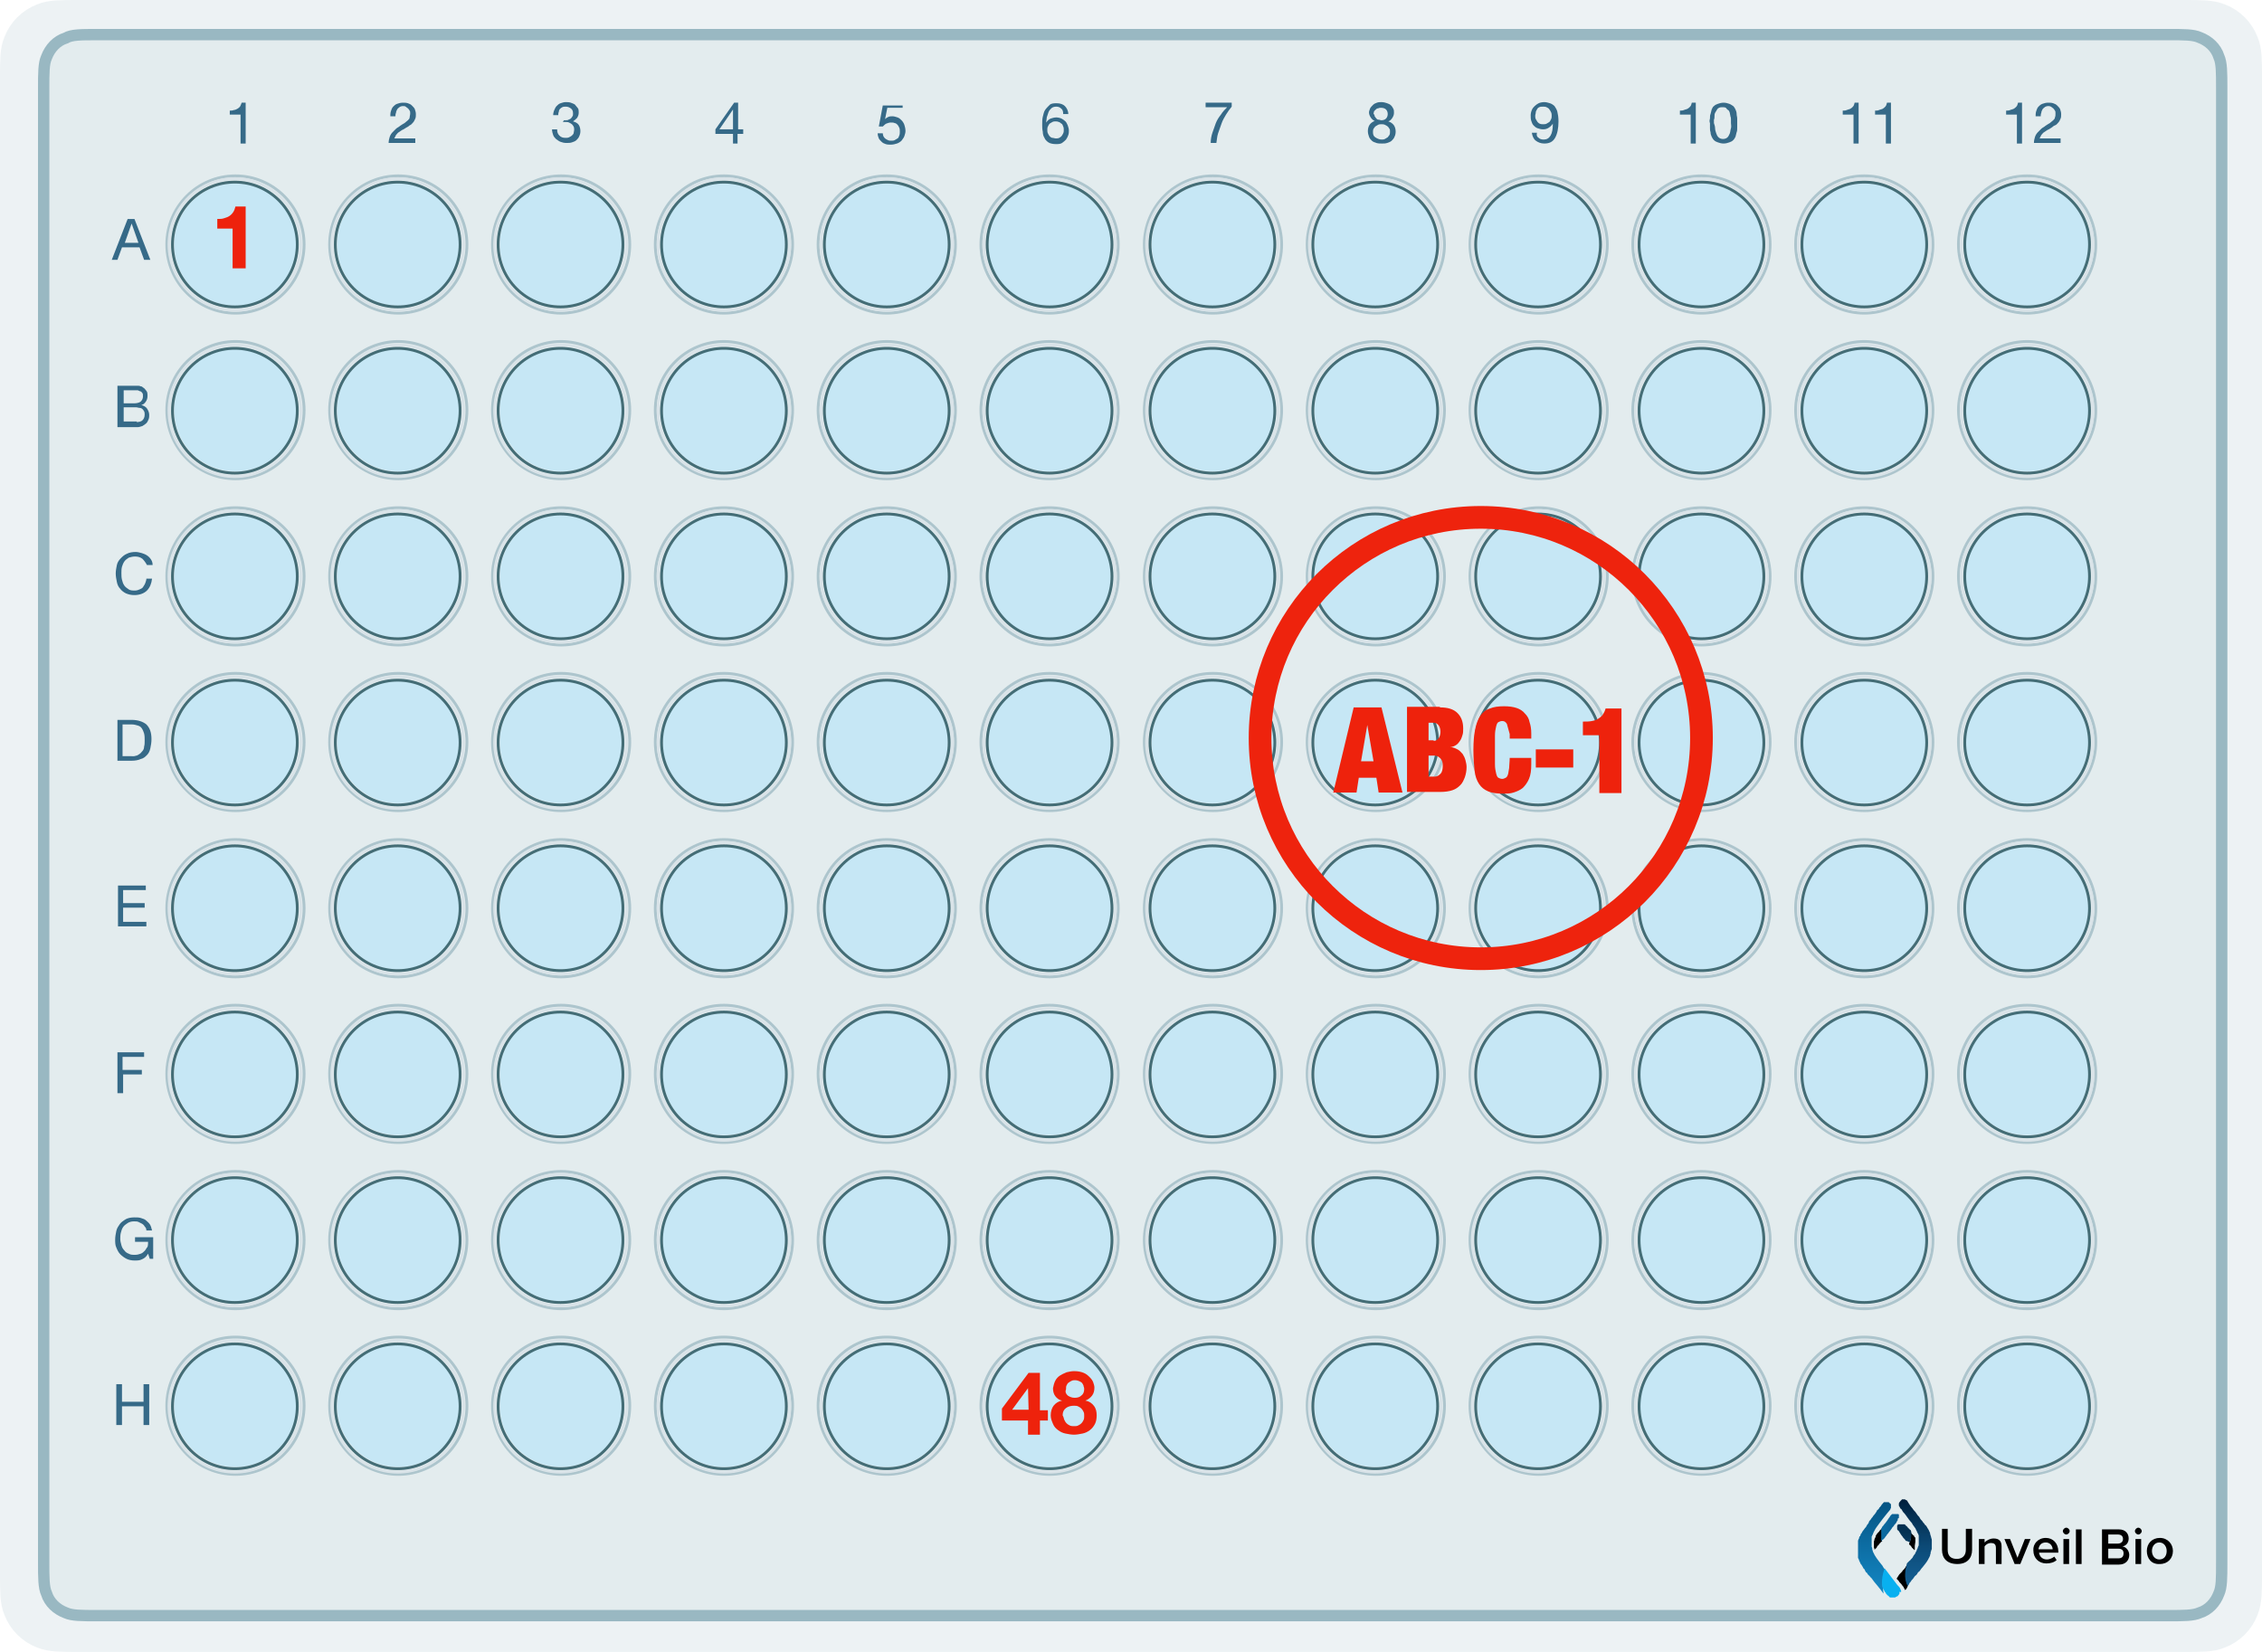 <?xml version="1.0" encoding="UTF-8"?>
<svg enable-background="new 0 0 398.7 291.2" version="1.1" viewBox="0 0 398.7 291.2" xml:space="preserve" xmlns="http://www.w3.org/2000/svg">
<style type="text/css">
	.st0{fill:none;stroke:#EDF2F4;stroke-width:8;}
	.st1{fill:#E3ECEE;}
	.st2{fill:none;stroke:#99B8C2;stroke-width:2;}
	.st3{fill:none;stroke:#ADC5CD;stroke-width:0.5;}
	.st4{fill:#C6E7F5;}
	.st5{fill:none;stroke:#446D76;stroke-width:0.5;}
	.st6{fill:none;stroke:#D9E3E8;stroke-width:0.5;}
	.st7{fill:#366A88;}
	.st8{fill:#EE220C;}
	.st9{fill:none;stroke:#EE230D;stroke-width:4;}
	.st10{fill:url(#a);}
	.st11{fill:url(#SVGID_00000094592829950045349310000004100125086209612987_);}
	.st12{fill:url(#SVGID_00000018215604850672635100000011505072077662938006_);}
	.st13{fill:#08B0F0;}
	.st14{fill:url(#SVGID_00000161605358480035231340000004907618007419969453_);}
</style>

	<path class="st0" d="M13.7,4H385c2.8,0,4.5,0,5.7,0.5c1.6,0.6,2.9,1.9,3.5,3.5c0.5,1.1,0.5,2.8,0.5,5.7v263.8   c0,2.8,0,4.5-0.5,5.7c-0.6,1.6-1.9,2.9-3.5,3.5c-1.1,0.5-2.8,0.5-5.7,0.5H13.7c-2.8,0-4.5,0-5.7-0.5c-1.6-0.6-2.9-1.9-3.5-3.5   C4,282.1,4,280.4,4,277.5V13.7C4,10.8,4,9.1,4.5,8C5.1,6.4,6.4,5.1,8,4.5C9.1,4,10.8,4,13.7,4z"/>
	<path class="st1" d="m17.1 6.1h365.1c2.8 0 4.4 0 5.5 0.5 1.6 0.6 2.9 1.8 3.4 3.4 0.5 1.1 0.5 2.8 0.5 5.5v259.9c0 2.8 0 4.4-0.5 5.5-0.6 1.6-1.8 2.9-3.4 3.4-1.1 0.5-2.8 0.5-5.5 0.5h-365.1c-2.8 0-4.4 0-5.5-0.5-1.6-0.6-2.9-1.8-3.4-3.4-0.5-1.1-0.5-2.8-0.5-5.5v-259.8c0-2.8 0-4.4 0.5-5.5 0.6-1.6 1.8-2.9 3.4-3.4 1-0.6 2.7-0.6 5.5-0.6z"/>
	<path class="st2" d="m17.1 6.1h365.1c2.8 0 4.4 0 5.5 0.5 1.6 0.6 2.9 1.8 3.4 3.4 0.5 1.1 0.5 2.8 0.5 5.5v259.9c0 2.8 0 4.4-0.5 5.5-0.6 1.6-1.8 2.9-3.4 3.4-1.1 0.5-2.8 0.5-5.5 0.5h-365.1c-2.8 0-4.4 0-5.5-0.5-1.6-0.6-2.9-1.8-3.4-3.4-0.5-1.1-0.5-2.8-0.5-5.5v-259.8c0-2.8 0-4.4 0.5-5.5 0.6-1.6 1.8-2.9 3.4-3.4 1-0.6 2.7-0.6 5.5-0.6z"/>


	<circle class="st3" cx="41.5" cy="247.8" r="12.1"/>
	<circle class="st3" cx="41.5" cy="160.1" r="12.1"/>
	<circle class="st3" cx="41.5" cy="218.6" r="12.1"/>
	<circle class="st3" cx="41.5" cy="130.8" r="12.1"/>
	<circle class="st3" cx="41.5" cy="101.6" r="12.1"/>
	<circle class="st3" cx="41.5" cy="72.3" r="12.1"/>
	<circle class="st3" cx="41.5" cy="189.3" r="12.1"/>
	<circle class="st3" cx="41.5" cy="43.1" r="12.1"/>
	<circle class="st3" cx="357.3" cy="43.1" r="12.1"/>
	<circle class="st3" cx="70.2" cy="43.1" r="12.1"/>
	<circle class="st3" cx="98.9" cy="43.1" r="12.1"/>
	<circle class="st3" cx="156.3" cy="43.1" r="12.1"/>
	<circle class="st3" cx="299.9" cy="43.1" r="12.1"/>
	<circle class="st3" cx="271.2" cy="43.1" r="12.1"/>
	<circle class="st3" cx="328.6" cy="43.1" r="12.1"/>
	<circle class="st3" cx="242.5" cy="43.1" r="12.1"/>
	<circle class="st3" cx="127.6" cy="43.1" r="12.1"/>
	<circle class="st3" cx="185" cy="43.1" r="12.1"/>
	<circle class="st3" cx="213.8" cy="43.1" r="12.1"/>
	<circle class="st3" cx="70.2" cy="247.8" r="12.1"/>
	<circle class="st3" cx="70.2" cy="160.1" r="12.1"/>
	<circle class="st3" cx="70.2" cy="218.6" r="12.1"/>
	<circle class="st3" cx="70.2" cy="130.8" r="12.1"/>
	<circle class="st3" cx="70.2" cy="101.6" r="12.1"/>
	<circle class="st3" cx="70.2" cy="72.3" r="12.1"/>
	<circle class="st3" cx="70.2" cy="189.3" r="12.1"/>
	<circle class="st3" cx="98.9" cy="247.8" r="12.1"/>
	<circle class="st3" cx="98.9" cy="160.1" r="12.1"/>
	<circle class="st3" cx="98.9" cy="218.6" r="12.1"/>
	<circle class="st3" cx="98.9" cy="130.8" r="12.1"/>
	<circle class="st3" cx="98.9" cy="101.6" r="12.1"/>
	<circle class="st3" cx="98.9" cy="72.3" r="12.1"/>
	<circle class="st3" cx="98.9" cy="189.3" r="12.1"/>
	<circle class="st3" cx="328.6" cy="247.8" r="12.1"/>
	<circle class="st3" cx="328.6" cy="160.1" r="12.1"/>
	<circle class="st3" cx="328.6" cy="218.6" r="12.1"/>
	<circle class="st3" cx="328.6" cy="130.8" r="12.1"/>
	<circle class="st3" cx="328.6" cy="101.6" r="12.1"/>
	<circle class="st3" cx="328.6" cy="72.3" r="12.1"/>
	<circle class="st3" cx="328.6" cy="189.3" r="12.1"/>
	<circle class="st3" cx="185" cy="247.8" r="12.1"/>
	<circle class="st3" cx="185" cy="160.1" r="12.1"/>
	<circle class="st3" cx="185" cy="218.6" r="12.1"/>
	<circle class="st3" cx="185" cy="130.8" r="12.1"/>
	<circle class="st3" cx="185" cy="101.6" r="12.1"/>
	<circle class="st3" cx="185" cy="72.3" r="12.1"/>
	<circle class="st3" cx="185" cy="189.3" r="12.1"/>
	<circle class="st3" cx="242.5" cy="247.8" r="12.1"/>
	<circle class="st3" cx="242.5" cy="160.1" r="12.1"/>
	<circle class="st3" cx="242.5" cy="218.6" r="12.1"/>
	<circle class="st3" cx="242.5" cy="130.8" r="12.1"/>
	<circle class="st3" cx="242.5" cy="101.6" r="12.1"/>
	<circle class="st3" cx="242.5" cy="72.3" r="12.1"/>
	<circle class="st3" cx="242.5" cy="189.3" r="12.1"/>
	<circle class="st3" cx="127.6" cy="247.8" r="12.1"/>
	<circle class="st3" cx="127.6" cy="160.1" r="12.1"/>
	<circle class="st3" cx="127.6" cy="218.6" r="12.1"/>
	<circle class="st3" cx="127.6" cy="130.8" r="12.1"/>
	<circle class="st3" cx="127.6" cy="101.6" r="12.1"/>
	<circle class="st3" cx="127.6" cy="72.3" r="12.1"/>
	<circle class="st3" cx="127.6" cy="189.3" r="12.1"/>
	<circle class="st3" cx="156.3" cy="247.8" r="12.1"/>
	<circle class="st3" cx="156.3" cy="160.1" r="12.1"/>
	<circle class="st3" cx="156.3" cy="218.6" r="12.1"/>
	<circle class="st3" cx="156.3" cy="130.8" r="12.1"/>
	<circle class="st3" cx="156.3" cy="101.6" r="12.1"/>
	<circle class="st3" cx="156.3" cy="72.3" r="12.1"/>
	<circle class="st3" cx="156.3" cy="189.3" r="12.1"/>
	<circle class="st3" cx="213.8" cy="247.8" r="12.1"/>
	<circle class="st3" cx="213.8" cy="160.1" r="12.1"/>
	<circle class="st3" cx="213.8" cy="218.6" r="12.1"/>
	<circle class="st3" cx="213.8" cy="130.8" r="12.1"/>
	<circle class="st3" cx="213.8" cy="101.6" r="12.1"/>
	<circle class="st3" cx="213.8" cy="72.3" r="12.1"/>
	<circle class="st3" cx="213.8" cy="189.3" r="12.1"/>
	<circle class="st3" cx="271.2" cy="247.8" r="12.1"/>
	<circle class="st3" cx="271.2" cy="160.1" r="12.1"/>
	<circle class="st3" cx="271.2" cy="218.6" r="12.1"/>
	<circle class="st3" cx="271.2" cy="130.8" r="12.1"/>
	<circle class="st3" cx="271.2" cy="101.6" r="12.1"/>
	<circle class="st3" cx="271.2" cy="72.3" r="12.1"/>
	<circle class="st3" cx="271.2" cy="189.3" r="12.1"/>
	<circle class="st3" cx="299.9" cy="247.8" r="12.1"/>
	<circle class="st3" cx="299.9" cy="160.1" r="12.1"/>
	<circle class="st3" cx="299.9" cy="218.6" r="12.1"/>
	<circle class="st3" cx="299.9" cy="130.8" r="12.1"/>
	<circle class="st3" cx="299.9" cy="101.6" r="12.1"/>
	<circle class="st3" cx="299.9" cy="72.3" r="12.1"/>
	<circle class="st3" cx="299.9" cy="189.3" r="12.1"/>
	<circle class="st3" cx="357.3" cy="247.8" r="12.1"/>
	<circle class="st3" cx="357.3" cy="160.1" r="12.1"/>
	<circle class="st3" cx="357.3" cy="218.6" r="12.1"/>
	<circle class="st3" cx="357.3" cy="130.8" r="12.1"/>
	<circle class="st3" cx="357.3" cy="101.6" r="12.1"/>
	<circle class="st3" cx="357.3" cy="72.3" r="12.1"/>
	<circle class="st3" cx="357.3" cy="189.3" r="12.1"/>


	<circle class="st4" cx="41.5" cy="247.8" r="10.8"/>
	<circle class="st4" cx="41.5" cy="160.1" r="10.8"/>
	<circle class="st4" cx="41.5" cy="218.6" r="10.8"/>
	<circle class="st4" cx="41.5" cy="130.8" r="10.8"/>
	<circle class="st4" cx="41.5" cy="101.6" r="10.8"/>
	<circle class="st4" cx="41.5" cy="72.3" r="10.8"/>
	<circle class="st4" cx="41.5" cy="189.3" r="10.8"/>
	<circle class="st4" cx="41.5" cy="43.1" r="10.8"/>
	<circle class="st4" cx="357.3" cy="43.1" r="10.8"/>
	<circle class="st4" cx="70.2" cy="43.1" r="10.8"/>
	<circle class="st4" cx="98.9" cy="43.1" r="10.8"/>
	<circle class="st4" cx="156.3" cy="43.1" r="10.8"/>
	<circle class="st4" cx="299.9" cy="43.1" r="10.8"/>
	<circle class="st4" cx="271.2" cy="43.1" r="10.8"/>
	<circle class="st4" cx="328.6" cy="43.1" r="10.8"/>
	<circle class="st4" cx="242.5" cy="43.1" r="10.8"/>
	<circle class="st4" cx="127.6" cy="43.1" r="10.8"/>
	<circle class="st4" cx="185" cy="43.1" r="10.8"/>
	<circle class="st4" cx="213.8" cy="43.1" r="10.8"/>
	<circle class="st4" cx="70.2" cy="247.8" r="10.8"/>
	<circle class="st4" cx="70.2" cy="160.1" r="10.8"/>
	<circle class="st4" cx="70.2" cy="218.6" r="10.8"/>
	<circle class="st4" cx="70.2" cy="130.8" r="10.8"/>
	<circle class="st4" cx="70.2" cy="101.6" r="10.8"/>
	<circle class="st4" cx="70.2" cy="72.3" r="10.8"/>
	<circle class="st4" cx="70.2" cy="189.3" r="10.8"/>
	<circle class="st4" cx="98.9" cy="247.8" r="10.8"/>
	<circle class="st4" cx="98.9" cy="160.1" r="10.8"/>
	<circle class="st4" cx="98.9" cy="218.6" r="10.8"/>
	<circle class="st4" cx="98.9" cy="130.8" r="10.8"/>
	<circle class="st4" cx="98.9" cy="101.6" r="10.8"/>
	<circle class="st4" cx="98.9" cy="72.3" r="10.8"/>
	<circle class="st4" cx="98.9" cy="189.3" r="10.8"/>
	<circle class="st4" cx="328.6" cy="247.8" r="10.8"/>
	<circle class="st4" cx="328.6" cy="160.1" r="10.8"/>
	<circle class="st4" cx="328.6" cy="218.6" r="10.8"/>
	<circle class="st4" cx="328.6" cy="130.8" r="10.8"/>
	<circle class="st4" cx="328.6" cy="101.6" r="10.8"/>
	<circle class="st4" cx="328.6" cy="72.3" r="10.8"/>
	<circle class="st4" cx="328.6" cy="189.3" r="10.8"/>
	<circle class="st4" cx="185" cy="247.8" r="10.8"/>
	<circle class="st4" cx="185" cy="160.1" r="10.8"/>
	<circle class="st4" cx="185" cy="218.6" r="10.8"/>
	<circle class="st4" cx="185" cy="130.8" r="10.8"/>
	<circle class="st4" cx="185" cy="101.6" r="10.8"/>
	<circle class="st4" cx="185" cy="72.3" r="10.8"/>
	<circle class="st4" cx="185" cy="189.3" r="10.8"/>
	<circle class="st4" cx="242.5" cy="247.8" r="10.8"/>
	<circle class="st4" cx="242.5" cy="160.1" r="10.8"/>
	<circle class="st4" cx="242.5" cy="218.6" r="10.8"/>
	<circle class="st4" cx="242.5" cy="130.8" r="10.8"/>
	<circle class="st4" cx="242.5" cy="101.6" r="10.8"/>
	<circle class="st4" cx="242.5" cy="72.3" r="10.8"/>
	<circle class="st4" cx="242.5" cy="189.3" r="10.8"/>
	<circle class="st4" cx="127.6" cy="247.8" r="10.8"/>
	<circle class="st4" cx="127.6" cy="160.1" r="10.8"/>
	<circle class="st4" cx="127.6" cy="218.6" r="10.8"/>
	<circle class="st4" cx="127.6" cy="130.8" r="10.8"/>
	<circle class="st4" cx="127.6" cy="101.6" r="10.8"/>
	<circle class="st4" cx="127.6" cy="72.3" r="10.8"/>
	<circle class="st4" cx="127.6" cy="189.3" r="10.8"/>
	<circle class="st4" cx="156.3" cy="247.8" r="10.8"/>
	<circle class="st4" cx="156.3" cy="160.1" r="10.8"/>
	<circle class="st4" cx="156.3" cy="218.6" r="10.8"/>
	<circle class="st4" cx="156.3" cy="130.8" r="10.8"/>
	<circle class="st4" cx="156.3" cy="101.6" r="10.8"/>
	<circle class="st4" cx="156.3" cy="72.3" r="10.8"/>
	<circle class="st4" cx="156.3" cy="189.3" r="10.8"/>
	<circle class="st4" cx="213.8" cy="247.8" r="10.8"/>
	<circle class="st4" cx="213.8" cy="160.1" r="10.8"/>
	<circle class="st4" cx="213.8" cy="218.6" r="10.8"/>
	<circle class="st4" cx="213.8" cy="130.8" r="10.8"/>
	<circle class="st4" cx="213.8" cy="101.6" r="10.8"/>
	<circle class="st4" cx="213.8" cy="72.3" r="10.8"/>
	<circle class="st4" cx="213.8" cy="189.3" r="10.8"/>
	<circle class="st4" cx="271.2" cy="247.8" r="10.8"/>
	<circle class="st4" cx="271.2" cy="160.1" r="10.8"/>
	<circle class="st4" cx="271.2" cy="218.6" r="10.8"/>
	<circle class="st4" cx="271.2" cy="130.8" r="10.8"/>
	<circle class="st4" cx="271.2" cy="101.6" r="10.8"/>
	<circle class="st4" cx="271.2" cy="72.3" r="10.8"/>
	<circle class="st4" cx="271.2" cy="189.3" r="10.8"/>
	<circle class="st4" cx="299.9" cy="247.8" r="10.8"/>
	<circle class="st4" cx="299.9" cy="160.1" r="10.8"/>
	<circle class="st4" cx="299.9" cy="218.6" r="10.8"/>
	<circle class="st4" cx="299.9" cy="130.8" r="10.8"/>
	<circle class="st4" cx="299.9" cy="101.6" r="10.8"/>
	<circle class="st4" cx="299.9" cy="72.3" r="10.8"/>
	<circle class="st4" cx="299.9" cy="189.3" r="10.8"/>
	<circle class="st4" cx="357.3" cy="247.8" r="10.8"/>
	<circle class="st4" cx="357.3" cy="160.1" r="10.8"/>
	<circle class="st4" cx="357.3" cy="218.6" r="10.8"/>
	<circle class="st4" cx="357.3" cy="130.8" r="10.8"/>
	<circle class="st4" cx="357.3" cy="101.6" r="10.8"/>
	<circle class="st4" cx="357.3" cy="72.3" r="10.8"/>
	<circle class="st4" cx="357.3" cy="189.3" r="10.8"/>


	<circle class="st5" cx="41.4" cy="247.9" r="11"/>
	<circle class="st5" cx="41.4" cy="160.1" r="11"/>
	<circle class="st5" cx="41.4" cy="218.6" r="11"/>
	<circle class="st5" cx="41.4" cy="130.9" r="11"/>
	<circle class="st5" cx="41.4" cy="101.6" r="11"/>
	<circle class="st5" cx="41.4" cy="72.4" r="11"/>
	<circle class="st5" cx="41.4" cy="189.4" r="11"/>
	<circle class="st5" cx="41.4" cy="43.1" r="11"/>
	<circle class="st5" cx="357.3" cy="43.1" r="11"/>
	<circle class="st5" cx="70.1" cy="43.1" r="11"/>
	<circle class="st5" cx="98.8" cy="43.1" r="11"/>
	<circle class="st5" cx="156.3" cy="43.1" r="11"/>
	<circle class="st5" cx="299.9" cy="43.1" r="11"/>
	<circle class="st5" cx="271.1" cy="43.1" r="11"/>
	<circle class="st5" cx="328.6" cy="43.1" r="11"/>
	<circle class="st5" cx="242.4" cy="43.1" r="11"/>
	<circle class="st5" cx="127.6" cy="43.1" r="11"/>
	<circle class="st5" cx="185" cy="43.1" r="11"/>
	<circle class="st5" cx="213.7" cy="43.1" r="11"/>
	<circle class="st5" cx="70.1" cy="247.9" r="11"/>
	<circle class="st5" cx="70.1" cy="160.1" r="11"/>
	<circle class="st5" cx="70.1" cy="218.6" r="11"/>
	<circle class="st5" cx="70.1" cy="130.9" r="11"/>
	<circle class="st5" cx="70.1" cy="101.6" r="11"/>
	<circle class="st5" cx="70.1" cy="72.4" r="11"/>
	<circle class="st5" cx="70.1" cy="189.4" r="11"/>
	<circle class="st5" cx="98.8" cy="247.9" r="11"/>
	<circle class="st5" cx="98.8" cy="160.1" r="11"/>
	<circle class="st5" cx="98.8" cy="218.6" r="11"/>
	<circle class="st5" cx="98.8" cy="130.9" r="11"/>
	<circle class="st5" cx="98.8" cy="101.6" r="11"/>
	<circle class="st5" cx="98.8" cy="72.4" r="11"/>
	<circle class="st5" cx="98.8" cy="189.4" r="11"/>
	<circle class="st5" cx="328.6" cy="247.9" r="11"/>
	<circle class="st5" cx="328.6" cy="160.1" r="11"/>
	<circle class="st5" cx="328.6" cy="218.6" r="11"/>
	<circle class="st5" cx="328.6" cy="130.9" r="11"/>
	<circle class="st5" cx="328.6" cy="101.6" r="11"/>
	<circle class="st5" cx="328.6" cy="72.4" r="11"/>
	<circle class="st5" cx="328.6" cy="189.4" r="11"/>
	<circle class="st5" cx="185" cy="247.9" r="11"/>
	<circle class="st5" cx="185" cy="160.1" r="11"/>
	<circle class="st5" cx="185" cy="218.6" r="11"/>
	<circle class="st5" cx="185" cy="130.9" r="11"/>
	<circle class="st5" cx="185" cy="101.6" r="11"/>
	<circle class="st5" cx="185" cy="72.4" r="11"/>
	<circle class="st5" cx="185" cy="189.4" r="11"/>
	<circle class="st5" cx="242.4" cy="247.9" r="11"/>
	<circle class="st5" cx="242.4" cy="160.1" r="11"/>
	<circle class="st5" cx="242.4" cy="218.6" r="11"/>
	<circle class="st5" cx="242.4" cy="130.9" r="11"/>
	<circle class="st5" cx="242.4" cy="101.6" r="11"/>
	<circle class="st5" cx="242.4" cy="72.4" r="11"/>
	<circle class="st5" cx="242.4" cy="189.4" r="11"/>
	<circle class="st5" cx="127.6" cy="247.9" r="11"/>
	<circle class="st5" cx="127.6" cy="160.1" r="11"/>
	<circle class="st5" cx="127.6" cy="218.6" r="11"/>
	<circle class="st5" cx="127.6" cy="130.9" r="11"/>
	<circle class="st5" cx="127.6" cy="101.6" r="11"/>
	<circle class="st5" cx="127.6" cy="72.4" r="11"/>
	<circle class="st5" cx="127.6" cy="189.4" r="11"/>
	<circle class="st5" cx="156.3" cy="247.9" r="11"/>
	<circle class="st5" cx="156.3" cy="160.1" r="11"/>
	<circle class="st5" cx="156.3" cy="218.6" r="11"/>
	<circle class="st5" cx="156.3" cy="130.9" r="11"/>
	<circle class="st5" cx="156.3" cy="101.6" r="11"/>
	<circle class="st5" cx="156.3" cy="72.4" r="11"/>
	<circle class="st5" cx="156.3" cy="189.4" r="11"/>
	<circle class="st5" cx="213.7" cy="247.9" r="11"/>
	<circle class="st5" cx="213.7" cy="160.1" r="11"/>
	<circle class="st5" cx="213.7" cy="218.6" r="11"/>
	<circle class="st5" cx="213.7" cy="130.9" r="11"/>
	<circle class="st5" cx="213.7" cy="101.6" r="11"/>
	<circle class="st5" cx="213.7" cy="72.4" r="11"/>
	<circle class="st5" cx="213.7" cy="189.4" r="11"/>
	<circle class="st5" cx="271.1" cy="247.9" r="11"/>
	<circle class="st5" cx="271.1" cy="160.1" r="11"/>
	<circle class="st5" cx="271.1" cy="218.6" r="11"/>
	<circle class="st5" cx="271.1" cy="130.9" r="11"/>
	<circle class="st5" cx="271.1" cy="101.6" r="11"/>
	<circle class="st5" cx="271.1" cy="72.4" r="11"/>
	<circle class="st5" cx="271.1" cy="189.4" r="11"/>
	<circle class="st5" cx="299.9" cy="247.9" r="11"/>
	<circle class="st5" cx="299.9" cy="160.1" r="11"/>
	<circle class="st5" cx="299.9" cy="218.6" r="11"/>
	<circle class="st5" cx="299.9" cy="130.9" r="11"/>
	<circle class="st5" cx="299.9" cy="101.6" r="11"/>
	<circle class="st5" cx="299.9" cy="72.4" r="11"/>
	<circle class="st5" cx="299.9" cy="189.4" r="11"/>
	<circle class="st5" cx="357.3" cy="247.9" r="11"/>
	<circle class="st5" cx="357.3" cy="160.1" r="11"/>
	<circle class="st5" cx="357.3" cy="218.6" r="11"/>
	<circle class="st5" cx="357.3" cy="130.9" r="11"/>
	<circle class="st5" cx="357.3" cy="101.6" r="11"/>
	<circle class="st5" cx="357.3" cy="72.4" r="11"/>
	<circle class="st5" cx="357.3" cy="189.4" r="11"/>


	<circle class="st6" cx="41.4" cy="247.9" r="11.6"/>
	<circle class="st6" cx="41.4" cy="160.1" r="11.6"/>
	<circle class="st6" cx="41.4" cy="218.6" r="11.6"/>
	<circle class="st6" cx="41.4" cy="130.9" r="11.6"/>
	<circle class="st6" cx="41.4" cy="101.6" r="11.6"/>
	<circle class="st6" cx="41.4" cy="72.4" r="11.6"/>
	<circle class="st6" cx="41.4" cy="189.4" r="11.6"/>
	<circle class="st6" cx="41.4" cy="43.1" r="11.6"/>
	<circle class="st6" cx="357.3" cy="43.1" r="11.6"/>
	<circle class="st6" cx="70.1" cy="43.1" r="11.6"/>
	<circle class="st6" cx="98.8" cy="43.1" r="11.6"/>
	<circle class="st6" cx="156.3" cy="43.1" r="11.6"/>
	<circle class="st6" cx="299.9" cy="43.1" r="11.6"/>
	<circle class="st6" cx="271.1" cy="43.1" r="11.6"/>
	<circle class="st6" cx="328.6" cy="43.1" r="11.6"/>
	<circle class="st6" cx="242.4" cy="43.1" r="11.6"/>
	<circle class="st6" cx="127.6" cy="43.1" r="11.6"/>
	<circle class="st6" cx="185" cy="43.1" r="11.6"/>
	<circle class="st6" cx="213.7" cy="43.1" r="11.6"/>
	<circle class="st6" cx="70.1" cy="247.9" r="11.6"/>
	<circle class="st6" cx="70.1" cy="160.1" r="11.6"/>
	<circle class="st6" cx="70.1" cy="218.6" r="11.6"/>
	<circle class="st6" cx="70.1" cy="130.9" r="11.6"/>
	<circle class="st6" cx="70.1" cy="101.6" r="11.6"/>
	<circle class="st6" cx="70.1" cy="72.4" r="11.6"/>
	<circle class="st6" cx="70.1" cy="189.4" r="11.6"/>
	<circle class="st6" cx="98.8" cy="247.9" r="11.6"/>
	<circle class="st6" cx="98.8" cy="160.1" r="11.6"/>
	<circle class="st6" cx="98.8" cy="218.6" r="11.6"/>
	<circle class="st6" cx="98.8" cy="130.9" r="11.6"/>
	<circle class="st6" cx="98.8" cy="101.6" r="11.6"/>
	<circle class="st6" cx="98.8" cy="72.4" r="11.6"/>
	<circle class="st6" cx="98.8" cy="189.4" r="11.6"/>
	<circle class="st6" cx="328.6" cy="247.9" r="11.6"/>
	<circle class="st6" cx="328.6" cy="160.1" r="11.6"/>
	<circle class="st6" cx="328.6" cy="218.6" r="11.6"/>
	<circle class="st6" cx="328.6" cy="130.9" r="11.6"/>
	<circle class="st6" cx="328.6" cy="101.6" r="11.6"/>
	<circle class="st6" cx="328.6" cy="72.4" r="11.6"/>
	<circle class="st6" cx="328.6" cy="189.4" r="11.6"/>
	<circle class="st6" cx="185" cy="247.9" r="11.6"/>
	<circle class="st6" cx="185" cy="160.1" r="11.6"/>
	<circle class="st6" cx="185" cy="218.6" r="11.6"/>
	<circle class="st6" cx="185" cy="130.9" r="11.6"/>
	<circle class="st6" cx="185" cy="101.6" r="11.6"/>
	<circle class="st6" cx="185" cy="72.4" r="11.6"/>
	<circle class="st6" cx="185" cy="189.4" r="11.6"/>
	<circle class="st6" cx="242.4" cy="247.9" r="11.6"/>
	<circle class="st6" cx="242.4" cy="160.1" r="11.6"/>
	<circle class="st6" cx="242.4" cy="218.6" r="11.6"/>
	<circle class="st6" cx="242.4" cy="130.9" r="11.6"/>
	<circle class="st6" cx="242.4" cy="101.6" r="11.6"/>
	<circle class="st6" cx="242.4" cy="72.4" r="11.6"/>
	<circle class="st6" cx="242.4" cy="189.4" r="11.6"/>
	<circle class="st6" cx="127.6" cy="247.9" r="11.6"/>
	<circle class="st6" cx="127.6" cy="160.1" r="11.6"/>
	<circle class="st6" cx="127.6" cy="218.6" r="11.6"/>
	<circle class="st6" cx="127.6" cy="130.9" r="11.6"/>
	<circle class="st6" cx="127.6" cy="101.6" r="11.6"/>
	<circle class="st6" cx="127.6" cy="72.4" r="11.6"/>
	<circle class="st6" cx="127.6" cy="189.4" r="11.6"/>
	<circle class="st6" cx="156.3" cy="247.9" r="11.6"/>
	<circle class="st6" cx="156.3" cy="160.1" r="11.6"/>
	<circle class="st6" cx="156.3" cy="218.6" r="11.6"/>
	<circle class="st6" cx="156.3" cy="130.9" r="11.6"/>
	<circle class="st6" cx="156.3" cy="101.6" r="11.6"/>
	<circle class="st6" cx="156.3" cy="72.4" r="11.6"/>
	<circle class="st6" cx="156.3" cy="189.4" r="11.6"/>
	<circle class="st6" cx="213.7" cy="247.9" r="11.6"/>
	<circle class="st6" cx="213.7" cy="160.1" r="11.6"/>
	<circle class="st6" cx="213.7" cy="218.6" r="11.6"/>
	<circle class="st6" cx="213.7" cy="130.9" r="11.6"/>
	<circle class="st6" cx="213.7" cy="101.6" r="11.6"/>
	<circle class="st6" cx="213.7" cy="72.4" r="11.6"/>
	<circle class="st6" cx="213.7" cy="189.4" r="11.6"/>
	<circle class="st6" cx="271.1" cy="247.9" r="11.6"/>
	<circle class="st6" cx="271.1" cy="160.1" r="11.6"/>
	<circle class="st6" cx="271.1" cy="218.6" r="11.6"/>
	<circle class="st6" cx="271.1" cy="130.9" r="11.6"/>
	<circle class="st6" cx="271.1" cy="101.6" r="11.6"/>
	<circle class="st6" cx="271.1" cy="72.4" r="11.6"/>
	<circle class="st6" cx="271.1" cy="189.4" r="11.6"/>
	<circle class="st6" cx="299.9" cy="247.9" r="11.6"/>
	<circle class="st6" cx="299.9" cy="160.1" r="11.6"/>
	<circle class="st6" cx="299.9" cy="218.6" r="11.6"/>
	<circle class="st6" cx="299.9" cy="130.9" r="11.6"/>
	<circle class="st6" cx="299.9" cy="101.6" r="11.6"/>
	<circle class="st6" cx="299.9" cy="72.4" r="11.6"/>
	<circle class="st6" cx="299.9" cy="189.4" r="11.6"/>
	<circle class="st6" cx="357.3" cy="247.9" r="11.6"/>
	<circle class="st6" cx="357.3" cy="160.1" r="11.6"/>
	<circle class="st6" cx="357.3" cy="218.6" r="11.6"/>
	<circle class="st6" cx="357.3" cy="130.9" r="11.6"/>
	<circle class="st6" cx="357.3" cy="101.6" r="11.6"/>
	<circle class="st6" cx="357.3" cy="72.4" r="11.6"/>
	<circle class="st6" cx="357.3" cy="189.4" r="11.6"/>




		<path class="st7" d="m23.7 38.6 2.8 7.2h-1.1l-0.8-2.2h-3.1l-0.8 2.2h-1l2.8-7.2h1.2zm0.7 4.2-1.2-3.4-1.2 3.4h2.4z"/>


		<path class="st7" d="m23.3 68h0.5s0.4 0 0.5 0c0.2 0 0.3 0 0.5 0.1 0.2 0 0.3 0.1 0.4 0.2 0.2 0.1 0.4 0.3 0.6 0.6 0.2 0.2 0.2 0.6 0.2 0.9 0 0.4-0.1 0.7-0.3 1s-0.4 0.5-0.8 0.6c0.4 0.1 0.8 0.3 1 0.6s0.4 0.7 0.4 1.1c0 0.3 0 0.5-0.1 0.8-0.1 0.2-0.2 0.5-0.4 0.7s-0.4 0.3-0.7 0.5c-0.3 0.1-0.6 0.2-0.9 0.2h-3.5v-7.3h2.6zm0.3 3.1c0.5 0 0.9-0.1 1.2-0.3 0.2-0.2 0.4-0.5 0.4-0.9 0-0.3 0-0.5-0.1-0.6s-0.2-0.3-0.3-0.3-0.3-0.1-0.5-0.2h-0.6-1.9v2.3h1.8zm0.5 3.3c0.4 0 0.8-0.1 1-0.3s0.4-0.5 0.4-1c0-0.2 0-0.4-0.1-0.6s-0.2-0.3-0.3-0.4-0.3-0.2-0.5-0.2-0.4-0.1-0.6-0.1h-2.2v2.5h2.3z"/>


		<path class="st7" d="m25.1 98.5c-0.4-0.3-0.8-0.4-1.3-0.4-0.4 0-0.8 0.1-1.1 0.2-0.3 0.2-0.6 0.4-0.8 0.7s-0.3 0.6-0.4 0.9c-0.1 0.4-0.1 0.7-0.1 1.1s0 0.8 0.1 1.2 0.2 0.7 0.4 1 0.5 0.5 0.8 0.7 0.7 0.2 1.1 0.2c0.3 0 0.6-0.1 0.8-0.2s0.5-0.2 0.6-0.4 0.3-0.4 0.4-0.7 0.2-0.5 0.2-0.8h1c-0.1 0.9-0.4 1.6-0.9 2.1s-1.3 0.8-2.2 0.8c-0.6 0-1-0.1-1.5-0.3-0.4-0.2-0.8-0.5-1-0.8-0.3-0.3-0.5-0.7-0.6-1.2s-0.2-1-0.2-1.5 0.1-1 0.2-1.5 0.4-0.9 0.7-1.2 0.6-0.6 1.1-0.8c0.4-0.2 0.9-0.3 1.5-0.3 0.4 0 0.7 0.1 1.1 0.2 0.3 0.1 0.6 0.2 0.9 0.4s0.5 0.4 0.7 0.7 0.3 0.6 0.3 1h-1c-0.2-0.4-0.5-0.8-0.8-1.1z"/>


		<path class="st7" d="m23.2 126.9c1.1 0 2 0.3 2.6 0.8 0.6 0.6 0.9 1.4 0.9 2.6 0 0.6-0.1 1.1-0.2 1.6s-0.3 0.9-0.6 1.2-0.6 0.6-1.1 0.7c-0.4 0.2-1 0.3-1.6 0.3h-2.5v-7.2h2.5zm0 6.4h0.4c0.2 0 0.3-0.1 0.5-0.1 0.2-0.1 0.4-0.2 0.5-0.3 0.2-0.1 0.3-0.3 0.5-0.5s0.3-0.5 0.3-0.8c0.1-0.3 0.1-0.7 0.1-1.1s0-0.8-0.1-1.2c-0.1-0.3-0.2-0.6-0.4-0.9s-0.4-0.4-0.7-0.5-0.7-0.2-1.1-0.2h-1.6v5.6h1.6z"/>


		<path class="st7" d="m25.7 156.1v0.8h-4v2.3h3.8v0.8h-3.8v2.5h4.1v0.8h-5v-7.2h4.9z"/>


		<path class="st7" d="m25.4 185.5v0.8h-3.8v2.3h3.4v0.8h-3.3v3.3h-1v-7.2h4.7z"/>


		<path class="st7" d="m25 222c-0.4 0.2-0.8 0.2-1.3 0.2s-1-0.1-1.4-0.3-0.8-0.5-1.1-0.8-0.5-0.7-0.7-1.2c-0.2-0.4-0.2-0.9-0.2-1.4s0.1-1 0.2-1.5 0.4-0.9 0.6-1.2 0.6-0.6 1.1-0.9c0.4-0.2 0.9-0.3 1.5-0.3 0.4 0 0.8 0 1.1 0.1s0.7 0.2 0.9 0.4 0.5 0.4 0.7 0.7 0.3 0.7 0.4 1.1h-1c0-0.3-0.1-0.5-0.3-0.7-0.1-0.2-0.3-0.4-0.5-0.5l-0.6-0.3c-0.2-0.1-0.5-0.1-0.8-0.1-0.4 0-0.8 0.1-1.1 0.3s-0.6 0.4-0.8 0.7-0.3 0.6-0.4 1-0.1 0.7-0.1 1.1 0.1 0.7 0.2 1.1 0.3 0.7 0.5 0.9c0.2 0.3 0.5 0.5 0.8 0.6 0.3 0.2 0.7 0.2 1.1 0.2s0.7-0.1 1-0.2 0.5-0.3 0.7-0.5 0.3-0.5 0.5-0.7c0.1-0.3 0.1-0.6 0.1-0.9h-2.3v-0.8h3.2v3.8h-0.6l-0.3-0.9c-0.3 0.5-0.6 0.8-1.1 1z"/>


		<path class="st7" d="m21.5 244v3.1h3.8v-3.1h1v7.2h-1v-3.3h-3.8v3.3h-1v-7.2h1z"/>


		<path class="st7" d="m42.4 25.3v-5.1h-1.9v-0.7c0.2 0 0.5 0 0.7-0.1 0.2 0 0.4-0.1 0.6-0.2s0.3-0.2 0.5-0.4c0.1-0.2 0.2-0.4 0.3-0.7h0.7v7.2h-0.9z"/>


		<path class="st7" d="m68.9 19.6c0.1-0.3 0.2-0.6 0.4-0.8s0.4-0.4 0.7-0.5 0.6-0.2 1-0.2c0.3 0 0.6 0 0.9 0.1s0.5 0.2 0.7 0.4 0.4 0.4 0.5 0.6c0.1 0.3 0.2 0.6 0.2 0.9s0 0.6-0.1 0.8-0.2 0.5-0.4 0.7-0.3 0.4-0.6 0.5c-0.2 0.2-0.4 0.3-0.6 0.4s-0.4 0.3-0.7 0.4c-0.2 0.1-0.4 0.3-0.6 0.4s-0.3 0.3-0.5 0.5l-0.3 0.6h3.7v0.8h-4.7c0-0.4 0.1-0.8 0.2-1.1s0.3-0.6 0.5-0.8l0.6-0.6c0.2-0.2 0.5-0.3 0.7-0.5 0.3-0.2 0.6-0.4 0.8-0.5 0.2-0.2 0.4-0.3 0.6-0.5s0.3-0.3 0.3-0.5 0.1-0.4 0.1-0.7c0-0.2 0-0.4-0.1-0.5-0.1-0.2-0.2-0.3-0.3-0.4s-0.3-0.2-0.4-0.3-0.3-0.1-0.5-0.1-0.5 0.1-0.6 0.2-0.3 0.2-0.4 0.4-0.2 0.4-0.2 0.6c-0.1 0.2-0.1 0.4-0.1 0.6h-0.9c0-0.2 0-0.6 0.1-0.9z"/>


		<path class="st7" d="m99.4 21.2h0.1 0.2c0.2 0 0.4 0 0.5-0.1 0.2-0.1 0.3-0.1 0.4-0.2s0.2-0.2 0.3-0.4c0.1-0.1 0.1-0.3 0.1-0.5 0-0.4-0.1-0.7-0.4-0.9s-0.5-0.3-0.9-0.3c-0.2 0-0.4 0-0.6 0.1s-0.3 0.2-0.4 0.3-0.2 0.3-0.2 0.5c-0.1 0.2-0.1 0.4-0.1 0.6h-0.9c0-0.3 0.1-0.7 0.2-0.9s0.2-0.5 0.4-0.7 0.4-0.4 0.7-0.5 0.6-0.2 0.9-0.2 0.6 0 0.9 0.1 0.5 0.2 0.7 0.3c0.2 0.2 0.3 0.4 0.5 0.6s0.2 0.5 0.2 0.9c0 0.3-0.1 0.6-0.3 0.9-0.2 0.2-0.4 0.4-0.7 0.6 0.4 0.1 0.8 0.3 1 0.6s0.3 0.7 0.3 1.1-0.1 0.7-0.2 0.9c-0.1 0.3-0.3 0.5-0.5 0.7s-0.5 0.3-0.8 0.4-0.6 0.1-1 0.1-0.7-0.1-1-0.2-0.5-0.3-0.8-0.5c-0.2-0.2-0.4-0.4-0.5-0.7s-0.2-0.6-0.2-1h0.9c0 0.5 0.1 0.8 0.4 1.1s0.6 0.4 1.1 0.4c0.2 0 0.4 0 0.6-0.1s0.4-0.2 0.5-0.3 0.3-0.3 0.3-0.4 0.1-0.4 0.1-0.6 0-0.4-0.1-0.6-0.2-0.3-0.3-0.4-0.3-0.2-0.5-0.3-0.4-0.1-0.6-0.1h-0.5l0.2-0.3c-0.1 0 0 0 0 0z"/>


		<path class="st7" d="m131 22.8v0.8h-1v1.7h-0.8v-1.7h-3.1v-0.8l3.3-4.7h0.7v4.7h0.9zm-1.8-3.5-2.4 3.5h2.4v-3.5z"/>


		<path class="st7" d="m156.4 19-0.4 2c0.2-0.2 0.4-0.3 0.6-0.4s0.5-0.1 0.7-0.1c0.3 0 0.6 0.1 0.9 0.2s0.5 0.3 0.7 0.5 0.4 0.5 0.5 0.8 0.2 0.7 0.2 1.1c0 0.3-0.1 0.6-0.2 0.9s-0.3 0.5-0.5 0.8c-0.2 0.2-0.5 0.4-0.8 0.5s-0.7 0.2-1.1 0.2c-0.3 0-0.6 0-0.9-0.1s-0.5-0.2-0.7-0.4-0.4-0.4-0.5-0.6c-0.1-0.3-0.2-0.5-0.2-0.9h0.9c0 0.2 0.1 0.4 0.1 0.5 0.1 0.2 0.2 0.3 0.3 0.4s0.3 0.2 0.5 0.3 0.4 0.1 0.6 0.1 0.4 0 0.6-0.1 0.3-0.2 0.5-0.3 0.2-0.3 0.3-0.5 0.1-0.5 0.1-0.7 0-0.5-0.1-0.7-0.2-0.4-0.3-0.5-0.3-0.3-0.5-0.3c-0.2-0.1-0.4-0.1-0.7-0.1s-0.5 0.1-0.8 0.2c-0.2 0.1-0.4 0.3-0.6 0.5h-0.7l0.7-3.7h3.5v0.4h-2.7z"/>


		<path class="st7" d="m355.5 25.3v-5.1h-1.9v-0.7c0.2 0 0.5 0 0.7-0.1s0.4-0.1 0.6-0.2 0.3-0.2 0.5-0.4 0.2-0.4 0.3-0.7h0.7v7.2h-0.9z"/>
		<path class="st7" d="m358.9 19.6c0.1-0.3 0.2-0.6 0.4-0.8s0.4-0.4 0.7-0.5 0.6-0.2 1-0.2c0.3 0 0.6 0 0.9 0.1s0.5 0.2 0.7 0.4 0.4 0.4 0.5 0.6c0.1 0.3 0.2 0.6 0.2 0.9s0 0.6-0.1 0.8-0.2 0.5-0.4 0.7-0.3 0.4-0.6 0.5-0.4 0.3-0.6 0.4-0.4 0.3-0.7 0.4c-0.2 0.1-0.4 0.3-0.6 0.4s-0.3 0.3-0.5 0.5l-0.3 0.6h3.7v0.8h-4.7c0-0.4 0.1-0.8 0.2-1.1s0.3-0.6 0.5-0.8l0.6-0.6c0.2-0.2 0.5-0.3 0.7-0.5 0.3-0.2 0.6-0.4 0.8-0.5 0.2-0.2 0.4-0.3 0.6-0.5s0.3-0.3 0.3-0.5c0.1-0.2 0.1-0.4 0.1-0.7 0-0.2 0-0.4-0.1-0.5-0.1-0.2-0.2-0.3-0.3-0.4s-0.3-0.2-0.4-0.3c-0.2-0.1-0.3-0.1-0.5-0.1s-0.5 0.1-0.6 0.2-0.3 0.2-0.4 0.4-0.2 0.4-0.2 0.6c-0.1 0.2-0.1 0.4-0.1 0.6h-0.9c0-0.2 0-0.6 0.1-0.9z"/>


		<path class="st7" d="m216.1 20.2c-0.3 0.5-0.6 1-0.8 1.6s-0.4 1.1-0.6 1.7-0.2 1.2-0.3 1.7h-1c0-0.6 0.1-1.2 0.3-1.8s0.4-1.1 0.6-1.7c0.2-0.5 0.5-1 0.9-1.5 0.3-0.5 0.7-0.9 1.1-1.3h-3.8v-0.8h4.6v0.7c-0.4 0.5-0.7 0.9-1 1.4z"/>


		<path class="st7" d="m187 19.1c-0.2-0.2-0.5-0.3-0.8-0.3-0.4 0-0.7 0.1-0.9 0.3s-0.4 0.4-0.5 0.7l-0.3 0.9c0 0.3-0.1 0.6-0.1 0.9 0.2-0.3 0.5-0.6 0.8-0.7s0.6-0.2 1-0.2c0.3 0 0.7 0.1 0.9 0.2s0.5 0.3 0.7 0.5 0.3 0.5 0.4 0.7c0.1 0.3 0.2 0.6 0.2 0.9s0 0.5-0.1 0.8-0.2 0.5-0.4 0.8c-0.2 0.2-0.4 0.4-0.7 0.6s-0.7 0.2-1.1 0.2c-0.5 0-1-0.1-1.3-0.3s-0.6-0.5-0.7-0.8c-0.2-0.3-0.3-0.7-0.3-1.1-0.1-0.4-0.1-0.8-0.1-1.2 0-0.5 0-1 0.1-1.4s0.2-0.9 0.4-1.2 0.5-0.6 0.8-0.9 0.8-0.3 1.3-0.3c0.6 0 1.1 0.2 1.4 0.5s0.6 0.8 0.6 1.4h-0.9c0-0.5-0.1-0.8-0.4-1zm-1.5 2.4c-0.2 0.1-0.3 0.2-0.5 0.3-0.1 0.1-0.2 0.3-0.3 0.5s-0.1 0.4-0.1 0.6 0 0.4 0.1 0.6 0.2 0.4 0.3 0.5 0.3 0.3 0.5 0.3 0.4 0.1 0.6 0.1 0.4 0 0.6-0.1 0.3-0.2 0.4-0.3 0.2-0.3 0.3-0.5 0.1-0.4 0.1-0.6 0-0.4-0.1-0.6-0.1-0.4-0.3-0.5-0.3-0.3-0.5-0.3c-0.2-0.1-0.4-0.1-0.6-0.1-0.1 0-0.3 0-0.5 0.1z"/>


		<path class="st7" d="m298 25.3v-5.1h-1.9v-0.7c0.2 0 0.5 0 0.7-0.1s0.4-0.1 0.6-0.2 0.3-0.2 0.5-0.4 0.2-0.4 0.3-0.7h0.7v7.2h-0.9z"/>
		<path class="st7" d="m301.4 20.9c0-0.3 0-0.6 0.1-0.8 0.1-0.3 0.1-0.5 0.2-0.8 0.1-0.2 0.2-0.5 0.4-0.6 0.2-0.2 0.4-0.3 0.7-0.4s0.6-0.2 1-0.2 0.7 0.1 1 0.2 0.5 0.3 0.7 0.4c0.2 0.2 0.3 0.4 0.4 0.6s0.2 0.5 0.2 0.8 0.1 0.5 0.1 0.8v0.8 0.8c0 0.3 0 0.6-0.1 0.8-0.1 0.3-0.1 0.5-0.2 0.8-0.1 0.2-0.2 0.4-0.4 0.6s-0.4 0.3-0.7 0.4-0.6 0.2-1 0.2-0.7-0.1-1-0.2-0.5-0.2-0.7-0.4-0.3-0.4-0.4-0.6-0.2-0.5-0.2-0.8c-0.1-0.3-0.1-0.5-0.1-0.8s0-0.6 0-0.8c-0.1-0.2-0.1-0.5 0-0.8zm0.9 1.7c0 0.3 0.1 0.6 0.2 0.9s0.2 0.5 0.4 0.7 0.5 0.3 0.8 0.3 0.6-0.1 0.8-0.3 0.3-0.5 0.4-0.7c0.1-0.3 0.1-0.6 0.2-0.9s0-0.6 0-0.9v-0.6c0-0.2 0-0.4-0.1-0.6 0-0.2-0.1-0.4-0.1-0.6-0.1-0.2-0.1-0.4-0.3-0.5s-0.3-0.3-0.4-0.4c-0.2-0.1-0.4-0.1-0.6-0.1s-0.4 0-0.6 0.1-0.3 0.2-0.4 0.4-0.2 0.3-0.3 0.5-0.1 0.4-0.1 0.6 0 0.4-0.1 0.6v0.6c0.1 0.3 0.2 0.6 0.2 0.9z"/>


		<path class="st7" d="m241.5 19.1c0.1-0.2 0.3-0.4 0.5-0.6s0.4-0.3 0.7-0.4 0.5-0.1 0.8-0.1c0.4 0 0.7 0.1 1 0.2s0.5 0.2 0.7 0.4 0.3 0.4 0.4 0.6 0.1 0.4 0.1 0.7-0.1 0.6-0.3 0.9-0.4 0.5-0.7 0.6c0.4 0.1 0.8 0.4 1 0.7s0.3 0.7 0.3 1.1-0.1 0.7-0.2 0.9c-0.1 0.3-0.3 0.5-0.5 0.7s-0.5 0.3-0.8 0.4-0.6 0.1-0.9 0.1-0.7 0-1-0.1-0.6-0.2-0.8-0.4-0.4-0.4-0.5-0.7-0.2-0.6-0.2-1 0.1-0.8 0.3-1.1 0.5-0.5 0.9-0.7c-0.3-0.1-0.5-0.3-0.7-0.6s-0.3-0.6-0.3-0.9c0-0.2 0.1-0.4 0.2-0.7zm0.9 5.1c0.3 0.2 0.7 0.4 1.1 0.4 0.2 0 0.4 0 0.6-0.1s0.3-0.2 0.5-0.3c0.1-0.1 0.2-0.3 0.3-0.4 0.1-0.2 0.1-0.4 0.1-0.6s0-0.4-0.1-0.5c-0.1-0.2-0.2-0.3-0.3-0.4s-0.3-0.2-0.5-0.3-0.4-0.1-0.6-0.1-0.4 0-0.6 0.1-0.3 0.2-0.5 0.3c-0.1 0.1-0.2 0.3-0.3 0.4-0.1 0.2-0.1 0.4-0.1 0.6 0 0.4 0.1 0.7 0.4 0.9zm-0.1-3.7c0.1 0.1 0.2 0.3 0.3 0.4s0.2 0.2 0.4 0.2 0.3 0.1 0.5 0.1c0.3 0 0.6-0.1 0.8-0.3s0.3-0.5 0.3-0.8-0.1-0.6-0.3-0.8-0.5-0.3-0.9-0.3c-0.2 0-0.3 0-0.5 0.1-0.2 0-0.3 0.1-0.4 0.2l-0.3 0.3s-0.1 0.3-0.1 0.5c0.1 0 0.2 0.2 0.2 0.4z"/>


		<path class="st7" d="m271.2 24.3c0.2 0.2 0.5 0.3 0.9 0.3 0.5 0 0.9-0.2 1.2-0.7s0.4-1.2 0.4-2.1c-0.2 0.3-0.4 0.5-0.7 0.7s-0.6 0.3-1 0.3-0.7-0.1-1-0.2-0.5-0.3-0.7-0.5-0.3-0.5-0.4-0.8-0.1-0.6-0.1-1c0-0.3 0.1-0.7 0.2-0.9 0.1-0.3 0.3-0.5 0.5-0.7s0.5-0.4 0.7-0.5 0.6-0.2 1-0.2c0.3 0 0.7 0.1 1 0.2s0.6 0.3 0.8 0.5c0.2 0.3 0.4 0.6 0.5 1s0.2 1 0.2 1.7c0 1.2-0.2 2.2-0.6 2.9s-1 1-1.9 1c-0.6 0-1.1-0.2-1.5-0.5s-0.6-0.8-0.7-1.4h0.9c-0.1 0.5 0 0.7 0.3 0.9zm2.2-4.5c-0.1-0.2-0.2-0.4-0.3-0.5-0.1-0.2-0.3-0.3-0.5-0.4s-0.4-0.1-0.6-0.1c-0.3 0-0.5 0-0.7 0.1s-0.3 0.2-0.4 0.4-0.2 0.3-0.2 0.5-0.1 0.4-0.1 0.6 0 0.4 0.1 0.6 0.2 0.3 0.3 0.5c0.1 0.1 0.3 0.3 0.4 0.3 0.2 0.1 0.4 0.1 0.6 0.1s0.4 0 0.6-0.1 0.3-0.2 0.5-0.3c0.1-0.1 0.2-0.3 0.3-0.5s0.1-0.4 0.1-0.6c0-0.1 0-0.4-0.1-0.6z"/>


		<path class="st7" d="m326.7 25.3v-5.1h-1.9v-0.7c0.2 0 0.5 0 0.7-0.1s0.4-0.1 0.6-0.2 0.3-0.2 0.5-0.4 0.2-0.4 0.3-0.7h0.7v7.2h-0.9z"/>
		<path class="st7" d="m332.4 25.3v-5.1h-1.9v-0.7c0.2 0 0.5 0 0.7-0.1s0.4-0.1 0.6-0.2 0.3-0.2 0.5-0.4 0.2-0.4 0.3-0.7h0.7v7.2h-0.9z"/>


		<path class="st8" d="m41 47.4v-7.1h-2.7v-1.7c0.4 0 0.8 0 1.1-0.1s0.7-0.2 1-0.4 0.5-0.4 0.7-0.7 0.3-0.6 0.4-1h1.8v10.9h-2.3z"/>


		<path class="st8" d="m176.6 250.3v-2l4.7-6.3h2v6.6h1.4v1.8h-1.4v2.5h-2.1v-2.5h-4.6zm4.6-5.6-2.8 3.8h2.9l-0.1-3.8z"/>
		<path class="st8" d="m186 243.4c0.2-0.4 0.5-0.7 0.8-0.9s0.7-0.4 1.2-0.6c0.4-0.1 0.9-0.2 1.3-0.2 0.7 0 1.2 0.1 1.7 0.3s0.8 0.5 1.1 0.8 0.5 0.6 0.6 0.9 0.2 0.6 0.2 0.9c0 0.5-0.1 1-0.4 1.4s-0.7 0.7-1.2 0.9c0.7 0.1 1.2 0.5 1.5 0.9 0.4 0.5 0.5 1.1 0.5 1.7s-0.1 1.1-0.3 1.5-0.5 0.8-0.9 1.1-0.8 0.5-1.3 0.6-1 0.2-1.5 0.2-1-0.1-1.5-0.2-0.9-0.3-1.3-0.6-0.7-0.6-0.9-1.1-0.4-0.9-0.4-1.5c0-0.7 0.2-1.3 0.5-1.7 0.4-0.5 0.9-0.8 1.5-0.9-0.5-0.1-0.9-0.4-1.2-0.8s-0.4-0.9-0.4-1.4c0.1-0.5 0.2-0.9 0.4-1.3zm1.6 6.9c0.1 0.2 0.2 0.4 0.4 0.6s0.4 0.3 0.6 0.4 0.5 0.1 0.7 0.1c0.3 0 0.5 0 0.7-0.1s0.4-0.2 0.6-0.4 0.3-0.4 0.4-0.6 0.1-0.5 0.1-0.7c0-0.3 0-0.5-0.1-0.7s-0.2-0.4-0.4-0.6-0.4-0.3-0.6-0.4-0.5-0.1-0.7-0.1c-0.5 0-1 0.1-1.4 0.4s-0.6 0.7-0.6 1.3c0.2 0.3 0.2 0.6 0.3 0.8zm0.6-4.3c0.3 0.2 0.7 0.4 1.2 0.4s0.9-0.1 1.2-0.4c0.3-0.2 0.5-0.6 0.5-1.1 0-0.1 0-0.3-0.1-0.5 0-0.2-0.1-0.3-0.2-0.5s-0.3-0.3-0.5-0.4-0.5-0.2-0.8-0.2c-0.2 0-0.4 0-0.6 0.1s-0.4 0.2-0.5 0.3c-0.2 0.1-0.3 0.3-0.4 0.5s-0.1 0.4-0.1 0.7c-0.2 0.5 0 0.8 0.3 1.1z"/>


		<path class="st8" d="m243.5 124.7 3.7 15h-4.2l-0.4-2.6h-3.1l-0.4 2.6h-4.1l3.6-15h4.9zm-2.5 3.1-1.1 6.4h2.2l-1.1-6.4z"/>
		<path class="st8" d="m253.8 124.7c1.4 0 2.4 0.3 3.1 1s1 1.6 1 2.7c0 0.4 0 0.8-0.1 1.1s-0.2 0.7-0.4 1-0.4 0.6-0.7 0.8-0.7 0.4-1.1 0.4c0.5 0 0.9 0.2 1.3 0.4s0.6 0.5 0.9 0.8c0.2 0.3 0.4 0.7 0.5 1.1s0.2 0.8 0.2 1.2c0 0.6-0.1 1.2-0.3 1.8-0.2 0.5-0.4 1-0.8 1.4s-0.8 0.7-1.4 0.9-1.3 0.3-2.1 0.3h-5.9v-15h5.8zm-1.1 5.9c0.4 0 0.7-0.2 0.9-0.5s0.3-0.7 0.3-1.1-0.1-0.8-0.3-1.1-0.5-0.5-0.9-0.5h-0.9v3.1h0.9zm0.2 6.3c0.4 0 0.7-0.2 1-0.5s0.4-0.8 0.4-1.4-0.1-1-0.4-1.3-0.6-0.5-1-0.5h-1.1v3.7h1.1z"/>
		<path class="st8" d="m265.6 127.6c-0.2-0.3-0.4-0.5-0.8-0.5-0.3 0-0.5 0.1-0.7 0.2s-0.3 0.4-0.4 0.8-0.2 0.9-0.2 1.6v2.5 2.5c0 0.7 0.1 1.2 0.2 1.6s0.2 0.7 0.4 0.8 0.4 0.2 0.7 0.2c0.2 0 0.4-0.1 0.6-0.2s0.3-0.3 0.4-0.6 0.1-0.7 0.2-1.1c0-0.5 0.1-1.1 0.1-1.8h3.8v1.1c0 1.1-0.1 1.9-0.4 2.6s-0.7 1.2-1.1 1.6c-0.5 0.4-1 0.6-1.6 0.8s-1.2 0.2-1.8 0.2c-1.1 0-2-0.1-2.7-0.4s-1.2-0.7-1.6-1.3-0.7-1.4-0.8-2.4-0.2-2.2-0.2-3.6 0.1-2.6 0.3-3.6 0.5-1.8 0.9-2.4 1-1.1 1.7-1.3c0.7-0.3 1.5-0.4 2.5-0.4 0.9 0 1.6 0.1 2.2 0.3s1.1 0.5 1.5 1c0.4 0.4 0.7 0.9 0.8 1.5 0.2 0.6 0.3 1.2 0.3 2v0.9h-3.8v-0.8c-0.3-1-0.4-1.5-0.5-1.8z"/>
		<path class="st8" d="m277.3 132.1v3.2h-6.6v-3.2h6.6z"/>
		<path class="st8" d="m281.8 129.6h-2.8v-2.4c0.6 0 1.1 0 1.6-0.1s0.8-0.2 1.1-0.4 0.6-0.4 0.8-0.7 0.4-0.7 0.5-1.1h2.8v14.9h-3.9v-10.2z"/>

	<circle class="st9" cx="261" cy="130.1" r="38.9"/>




			<linearGradient id="a" x1="500.95" x2="500.95" y1="-1094.5" y2="-1110.1" gradientTransform="translate(-170.5 1374.5)" gradientUnits="userSpaceOnUse">
			<stop stop-color="#1385C1" offset="0"/>
			<stop stop-color="#055382" offset=".999"/>
		</linearGradient>
		<path class="st10" d="m331.9 278.1c0.1-0.6 0.3-1.1 0.4-1.4-0.3-0.3-0.4-0.5-0.5-0.7 0 0-1-1.2-1.4-1.9 0-0.1-0.1-0.2-0.1-0.2 0-0.1-0.1-0.2-0.1-0.2 0-0.1-0.1-0.1-0.1-0.3-0.1-0.2-0.1-0.3-0.1-0.4s0-0.2-0.1-0.3v-0.2-0.1-0.2-0.1-0.2-0.3-0.3-0.2-0.2s0-0.1 0.1-0.2c0-0.1 0-0.1 0.1-0.2 0-0.1 0.1-0.2 0.1-0.3s0.1-0.1 0.1-0.2 0.1-0.1 0.1-0.2c0 0 0.1-0.1 0.1-0.2 0.1-0.2 1.2-1.7 2.1-2.8 0 0 0.1-0.1 0.5-0.6 0 0 0.1-0.1 0.1-0.2s0.1-0.1 0.1-0.2v-0.1-0.1-0.1-0.1-0.1-0.1s0-0.1-0.1-0.1c0-0.1-0.1-0.1-0.1-0.1l-0.2-0.2h-0.1-0.1-0.1-0.2-0.2-0.1s-0.1 0-0.1 0.1c0 0-0.1 0-0.1 0.1l-0.2 0.2c-0.1 0.2-0.2 0.3-0.2 0.3-0.1 0.1-0.1 0.2-0.2 0.2 0 0.1-0.1 0.1-0.1 0.2 0 0 0 0.1-0.1 0.1 0 0 0 0.1-0.1 0.1 0 0.1-0.1 0.1-0.1 0.1-0.1 0.1-0.1 0.1-0.1 0.2-0.1 0.1-0.1 0.2-0.2 0.3 0 0-0.1 0.2-0.4 0.5-0.1 0.2-0.2 0.3-0.3 0.4s-0.1 0.2-0.2 0.3c-0.3 0.3-0.3 0.4-0.3 0.5-0.1 0.1-0.1 0.2-0.2 0.3s-0.1 0.1-0.2 0.3-0.1 0.2-0.3 0.4c-0.2 0.3-0.2 0.3-0.3 0.4s-0.1 0.2-0.2 0.3c0 0.1-0.1 0.2-0.2 0.3 0 0.1-0.1 0.2-0.1 0.3s0 0.1-0.1 0.1l-0.1 0.2v0.1c0 0.1-0.1 0.2-0.1 0.2 0 0.1-0.1 0.2-0.1 0.3v0.2 0.2 0.2 0.1 0.2 0.1 0.2 0.3 0.2 0.2 0.1 0.2 0.2 0.2 0.2 0.2s0 0.1 0.1 0.2c0 0.1 0.1 0.2 0.1 0.3s0.1 0.1 0.1 0.2c0 0 0 0.1 0.1 0.2 0 0.1 0 0.1 0.1 0.2 0 0 0 0.1 0.1 0.1 0 0 0 0.1 0.1 0.2 0 0 0.1 0.1 0.1 0.2 0.1 0.1 0.1 0.1 0.1 0.2l0.2 0.2c0.1 0.1 0.1 0.1 0.1 0.2 0 0 0.1 0.1 0.1 0.2 0.1 0.1 0.1 0.2 0.2 0.2 0.1 0.1 0.1 0.1 0.2 0.3l0.4 0.4c0.1 0.1 0.1 0.2 0.2 0.2 0.2 0.3 0.9 1.2 1.1 1.4 0.3 0.4 0.3 0.4 0.4 0.5 0.2 0.2 0.2 0.3 0.6 0.8l0.1 0.1c-0.2-1.4-0.2-2.1-0.1-2.8z"/>
		<path d="m335.9 277.7c0-0.8 0.2-1.4 0.3-1.9l-0.1 0.1c-0.1 0.1-0.1 0.2-0.2 0.3-0.1 0.2-0.1 0.2-0.2 0.3s-0.1 0.2-0.3 0.3c-0.1 0.2-0.1 0.2-0.2 0.3l-0.3 0.3c-0.1 0.1-0.2 0.2-0.3 0.4s-0.2 0.3-0.2 0.3l-0.1 0.2 0.3 0.3s0.1 0.1 0.2 0.3l0.3 0.3c0.2 0.3 0.3 0.4 0.3 0.4s0.1 0.1 0.2 0.3c0 0.1 0.1 0.2 0.1 0.2l0.1 0.2 0.2-0.2s0.1-0.1 0.1-0.2c0 0 0.1-0.1 0.1-0.2 0 0 0-0.1 0.1-0.1v-0.1c-0.4-0.8-0.4-1.5-0.4-1.8z"/>
		<path d="m337.6 271.8v-0.2-0.1-0.1-0.1-0.1-0.1s0-0.1-0.1-0.1c0-0.1-0.1-0.1-0.1-0.1v-0.1s0-0.1-0.1-0.1l-0.4-0.4s0 0-0.1-0.1l-0.1-0.1v-0.1c0 0.2 0.1 0.3 0.1 0.6 0 0.4 0 0.8-0.1 0.9 0 0.2-0.1 0.4-0.2 0.6v0.1c0.1 0.2 0.2 0.2 0.3 0.3s0.1 0.2 0.2 0.3c0 0 0 0.1 0.1 0.1l0.3 0.3v0.1s0-0.1 0.1-0.1v-0.1-0.1-0.1-0.1-0.1-0.1-0.1c0.1-0.6 0.1-0.6 0.1-0.7z"/>

			<linearGradient id="b" x1="506.27" x2="506.27" y1="-1102.6" y2="-1106" gradientTransform="translate(-170.5 1374.5)" gradientUnits="userSpaceOnUse">
			<stop stop-color="#093C61" offset="0"/>
			<stop stop-color="#093C61" offset=".011"/>
			<stop stop-color="#053253" offset=".528"/>
			<stop stop-color="#042F4F" offset="1"/>
		</linearGradient>
		<path d="m336.6 271.9c0.1-0.2 0.2-0.5 0.2-0.6s0.1-0.4 0.1-0.9c0-0.2 0-0.4-0.1-0.6 0-0.1 0-0.1-0.1-0.1l-0.5-0.5c0-0.1 0-0.1-0.1-0.1 0 0 0-0.1-0.1-0.1l-0.1-0.1c0-0.1 0-0.1-0.1-0.1l-0.1-0.1h-0.1-0.1-0.1-0.1-0.1-0.1-0.1-0.1-0.1-0.1-0.1-0.1v0.1c0 0.1 0 0.1-0.1 0.1v0.1s0 0.1 0 0.1v0.1 0.1 0.1 0.1 0.1l0.1 0.1s0 0.1 0.1 0.1c0.1 0.1 0.2 0.2 0.2 0.3 0.1 0.1 0.1 0.1 0.2 0.3 0.1 0.1 0.1 0.2 0.3 0.4 0.1 0.2 0.2 0.3 0.3 0.4 0.2 0.2 0.2 0.2 0.3 0.4 0.5 0.1 0.7 0.3 0.7 0.3z" fill="url(#b)"/>

			<linearGradient id="d" x1="508.12" x2="508.12" y1="-1094.9" y2="-1110.1" gradientTransform="translate(-170.5 1374.5)" gradientUnits="userSpaceOnUse">
			<stop stop-color="#125D91" offset="0"/>
			<stop stop-color="#11588A" offset=".185"/>
			<stop stop-color="#0C4A77" offset=".453"/>
			<stop stop-color="#063357" offset=".769"/>
			<stop stop-color="#001F3C" offset=".999"/>
		</linearGradient>
		<path d="m340.5 272.2v-0.3-0.4c0-0.2-0.1-0.4-0.1-0.4 0-0.2-0.1-0.3-0.1-0.4s-0.1-0.2-0.1-0.4c0 0 0-0.1-0.1-0.3-0.1-0.1-0.1-0.2-0.1-0.2 0-0.1-0.1-0.1-0.1-0.2-0.1-0.1-0.1-0.2-0.2-0.3 0-0.1-0.1-0.1-0.1-0.2-0.1-0.1-0.1-0.2-0.3-0.3-0.1-0.2-0.1-0.2-0.3-0.4-0.1-0.2-0.3-0.4-0.3-0.4-0.2-0.2-0.2-0.2-0.3-0.4s-0.1-0.2-0.3-0.4c-0.1-0.1-0.1-0.1-0.3-0.4s-0.2-0.3-0.3-0.4c-0.2-0.2-0.2-0.2-0.4-0.5-0.2-0.2-0.3-0.4-0.4-0.5s-0.1-0.2-0.2-0.3c-0.1-0.2-0.1-0.1-0.2-0.3 0-0.1-0.1-0.1-0.1-0.2s-0.1-0.1-0.1-0.1c-0.1 0-0.1-0.1-0.2-0.1 0 0-0.1 0-0.1-0.1h-0.1-0.2-0.2c-0.1 0-0.1 0-0.1 0.1 0 0-0.1 0-0.1 0.1-0.1 0-0.1 0.1-0.2 0.2l-0.1 0.1s0 0.1-0.1 0.2v0.2 0.1 0.1c0 0.1 0.1 0.1 0.1 0.2 0 0 0.1 0.1 0.1 0.2 0.1 0.1 0.1 0.2 0.2 0.2 0.2 0.2 0.1 0.2 0.4 0.6l0.2 0.2c0.1 0.1 0.2 0.3 0.3 0.4s0.1 0.2 0.5 0.7c0.7 0.8 0.5 0.6 0.6 0.8 0 0 0.3 0.4 0.5 0.7 0.1 0.1 0.1 0.2 0.1 0.2 0 0.1 0.1 0.2 0.1 0.2 0 0.1 0.1 0.1 0.1 0.2s0 0.1 0.1 0.2c0 0.1 0 0.1 0.1 0.2 0 0.1 0.1 0.2 0.1 0.3v0.3 0.2 0.4 0.4 0.3c0 0.2-0.1 0.3-0.1 0.3 0 0.1-0.1 0.2-0.1 0.3 0 0 0 0.1-0.1 0.2 0 0.1-0.1 0.2-0.1 0.3-0.1 0.2-0.2 0.3-0.2 0.4s-0.1 0.1-0.2 0.3c-0.1 0.1-0.1 0.1-0.2 0.3s-0.1 0.2-0.2 0.3l-0.2 0.2c-0.1 0.1-0.1 0.2-0.2 0.2l-0.4 0.4c-0.1 0.1-0.1 0.1-0.1 0.2-0.1 0.4-0.3 1.1-0.3 1.9 0 0.3 0 1 0.4 1.9v0.1c0-0.1 0.1-0.1 0.1-0.1 0.1-0.1 0.2-0.2 0.2-0.3 0.1-0.2 0.1-0.2 0.3-0.4 0.1-0.2 0.1-0.2 0.3-0.4s0.2-0.3 0.3-0.4 0.1-0.2 0.3-0.3c0.2-0.2 0.2-0.2 0.3-0.4s0.2-0.2 0.3-0.3c0 0 0.1-0.1 0.3-0.4s0.3-0.3 0.4-0.5c0.3-0.4 0.3-0.4 0.4-0.5 0.2-0.3 0.3-0.4 0.4-0.6 0.1-0.1 0.1-0.2 0.1-0.2 0.1-0.2 0.2-0.3 0.2-0.4 0.1-0.1 0.1-0.2 0.1-0.3 0.1-0.2 0.1-0.3 0.1-0.4s0-0.2 0.1-0.3c0-0.1 0-0.2 0.1-0.3v-0.3-0.3-0.3z" fill="url(#d)"/>
		<path class="st13" d="m335.1 280.5c0-0.1-0.1-0.2-0.1-0.3s-0.1-0.1-0.1-0.2-0.1-0.2-0.2-0.3-0.1-0.2-0.2-0.2c-0.2-0.3-0.4-0.5-0.6-0.8-0.3-0.4-0.5-0.6-1.3-1.7-0.1-0.2-0.3-0.3-0.4-0.5-0.2 0.4-0.3 0.9-0.4 1.4-0.1 0.8-0.1 1.4 0 1.9 0 0 0.1 0.1 0.1 0.2s0 0.1 0.1 0.2 0.1 0.2 0.1 0.2c0.1 0.1 0.1 0.1 0.1 0.2l0.2 0.2v0.1l0.2 0.2c0 0.1 0.1 0.1 0.1 0.1l0.1 0.1c0.1 0 0.1 0.1 0.1 0.1s0.1 0 0.1 0.1c0 0 0.1 0 0.1 0.1h0.1 0.2 0.1 0.2 0.1 0.2c0.1 0 0.1-0.1 0.2-0.1 0 0 0.1-0.1 0.2-0.1s0.1-0.1 0.2-0.2l0.1-0.1c0-0.1 0.1-0.1 0.1-0.2v-0.2-0.1c0.3 0.1 0.3 0 0.3-0.1z"/>
		<path d="m331.7 271.6v-0.2-0.1-0.1-0.1-0.1-0.1-0.3-0.1-0.1-0.1-0.1-0.1-0.1-0.1-0.1-0.1-0.1-0.1-0.1s-0.1 0.2-0.3 0.3c-0.1 0.2-0.2 0.3-0.3 0.4l-0.2 0.2c-0.1 0.1-0.1 0.2-0.2 0.3s-0.1 0.2-0.1 0.3c0 0 0 0.1-0.1 0.2 0 0 0 0.1-0.1 0.2 0 0.1 0 0.2-0.1 0.4v0.3 0.3 0.2 0.2 0.1s0 0.1 0.1 0.2v0.1 0.1l0.1-0.1s0-0.1 0.1-0.1l0.2-0.2v-0.1l0.1-0.1c0-0.1 0-0.1 0.2-0.2 0.1-0.2 0.1-0.2 0.2-0.3l0.2-0.2c0-0.1 0.1-0.1 0.1-0.1 0.2-0.1 0.2-0.1 0.1-0.2z"/>

			<linearGradient id="c" x1="502.05" x2="505.2" y1="-1105.3" y2="-1105.3" gradientTransform="translate(-170.5 1374.5)" gradientUnits="userSpaceOnUse">
			<stop stop-color="#0B6CA3" offset="0"/>
			<stop stop-color="#0A5C8F" offset=".999"/>
		</linearGradient>
		<path d="m334.7 267.5v-0.1-0.1-0.1-0.1-0.1l-0.1-0.1h-0.1-0.1-0.1-0.1-0.1-0.1-0.1-0.1-0.1-0.1-0.1l-0.2 0.2c-0.1 0.1-0.2 0.2-0.2 0.3-0.1 0.1-0.1 0.1-0.5 0.7l-0.3 0.4s-0.2 0.2-0.4 0.5c-0.2 0.2-0.2 0.2-0.2 0.3 0 0 0 0.1-0.1 0.1v0.1 0.1 0.1 0.1 0.1 0.1 0.1 0.1 0.1 0.1 0.1 0.1 0.3 0.1 0.1 0.1 0.1 0.1 0.1 0.1 0.1c0.1-0.2 0.2-0.3 0.3-0.3l0.3-0.3c0.1-0.2 0.2-0.3 0.3-0.4 0.1-0.2 0.1-0.2 0.3-0.4 0.1-0.1 0.1-0.2 0.3-0.4 0.2-0.3 0.3-0.4 0.3-0.4 0.1-0.2 0.1-0.2 0.2-0.3 0.2-0.2 0.2-0.2 0.3-0.4 0.2-0.2 0.3-0.3 0.4-0.5 0 0 0-0.1 0.1-0.2 0 0 0-0.1 0.1-0.1v-0.1-0.1-0.1c0.2-0.1 0.2-0.1 0.2-0.2z" fill="url(#c)"/>
		<path d="m342.2 269.5h1.1v3.7c0 1 0.5 1.6 1.6 1.6 1 0 1.6-0.6 1.6-1.6v-3.7h1.1v3.7c0 1.5-0.9 2.5-2.6 2.5-1.8 0-2.7-1-2.7-2.5v-3.7h-0.1z"/>
		<path d="m351.8 275.7v-2.8c0-0.7-0.3-0.9-0.9-0.9-0.5 0-0.9 0.3-1.1 0.6v3.1h-1v-4.4h1v0.6c0.3-0.3 0.9-0.7 1.6-0.7 1 0 1.4 0.5 1.4 1.4v3.1h-1z"/>
		<path d="m355.1 275.7-1.8-4.4h1l1.3 3.3 1.3-3.3h1l-1.8 4.4h-1z"/>
		<path d="m360.6 271.1c1.3 0 2.2 1 2.2 2.4v0.2h-3.4c0.1 0.7 0.6 1.2 1.4 1.2 0.4 0 0.9-0.2 1.3-0.5l0.4 0.6c-0.4 0.4-1.1 0.6-1.8 0.6-1.3 0-2.3-0.9-2.3-2.3-0.1-1.1 0.8-2.2 2.2-2.2zm-1.3 2h2.5c0-0.5-0.4-1.2-1.2-1.2-0.9 0-1.2 0.6-1.3 1.2z"/>
		<path d="m363.6 269.9c0-0.3 0.3-0.6 0.6-0.6s0.6 0.3 0.6 0.6-0.3 0.6-0.6 0.6-0.6-0.3-0.6-0.6zm0.1 5.8v-4.4h1v4.4h-1z"/>
		<path d="m365.9 275.7v-6.1h1v6.1h-1z"/>
		<path d="m370.5 275.7v-6.1h3c1.1 0 1.7 0.7 1.7 1.6 0 0.8-0.5 1.3-1.1 1.4 0.7 0.1 1.2 0.8 1.2 1.5 0 0.9-0.6 1.7-1.8 1.7h-3v-0.1zm1.1-3.6h1.7c0.5 0 0.9-0.3 0.9-0.8s-0.3-0.8-0.9-0.8h-1.7v1.6zm0 2.6h1.8c0.6 0 0.9-0.3 0.9-0.9 0-0.5-0.3-0.8-0.9-0.8h-1.8v1.7z"/>
		<path d="m376.3 269.9c0-0.3 0.3-0.6 0.6-0.6s0.6 0.3 0.6 0.6-0.3 0.6-0.6 0.6-0.6-0.3-0.6-0.6zm0.1 5.8v-4.4h1v4.4h-1z"/>
		<path d="m378.4 273.4c0-1.3 0.9-2.3 2.3-2.3s2.3 1.1 2.3 2.3c0 1.3-0.9 2.3-2.3 2.3-1.5 0.1-2.3-1-2.3-2.3zm3.5 0c0-0.8-0.5-1.5-1.3-1.5s-1.3 0.7-1.3 1.5 0.5 1.5 1.3 1.5c0.9 0 1.3-0.7 1.3-1.5z"/>

















</svg>
